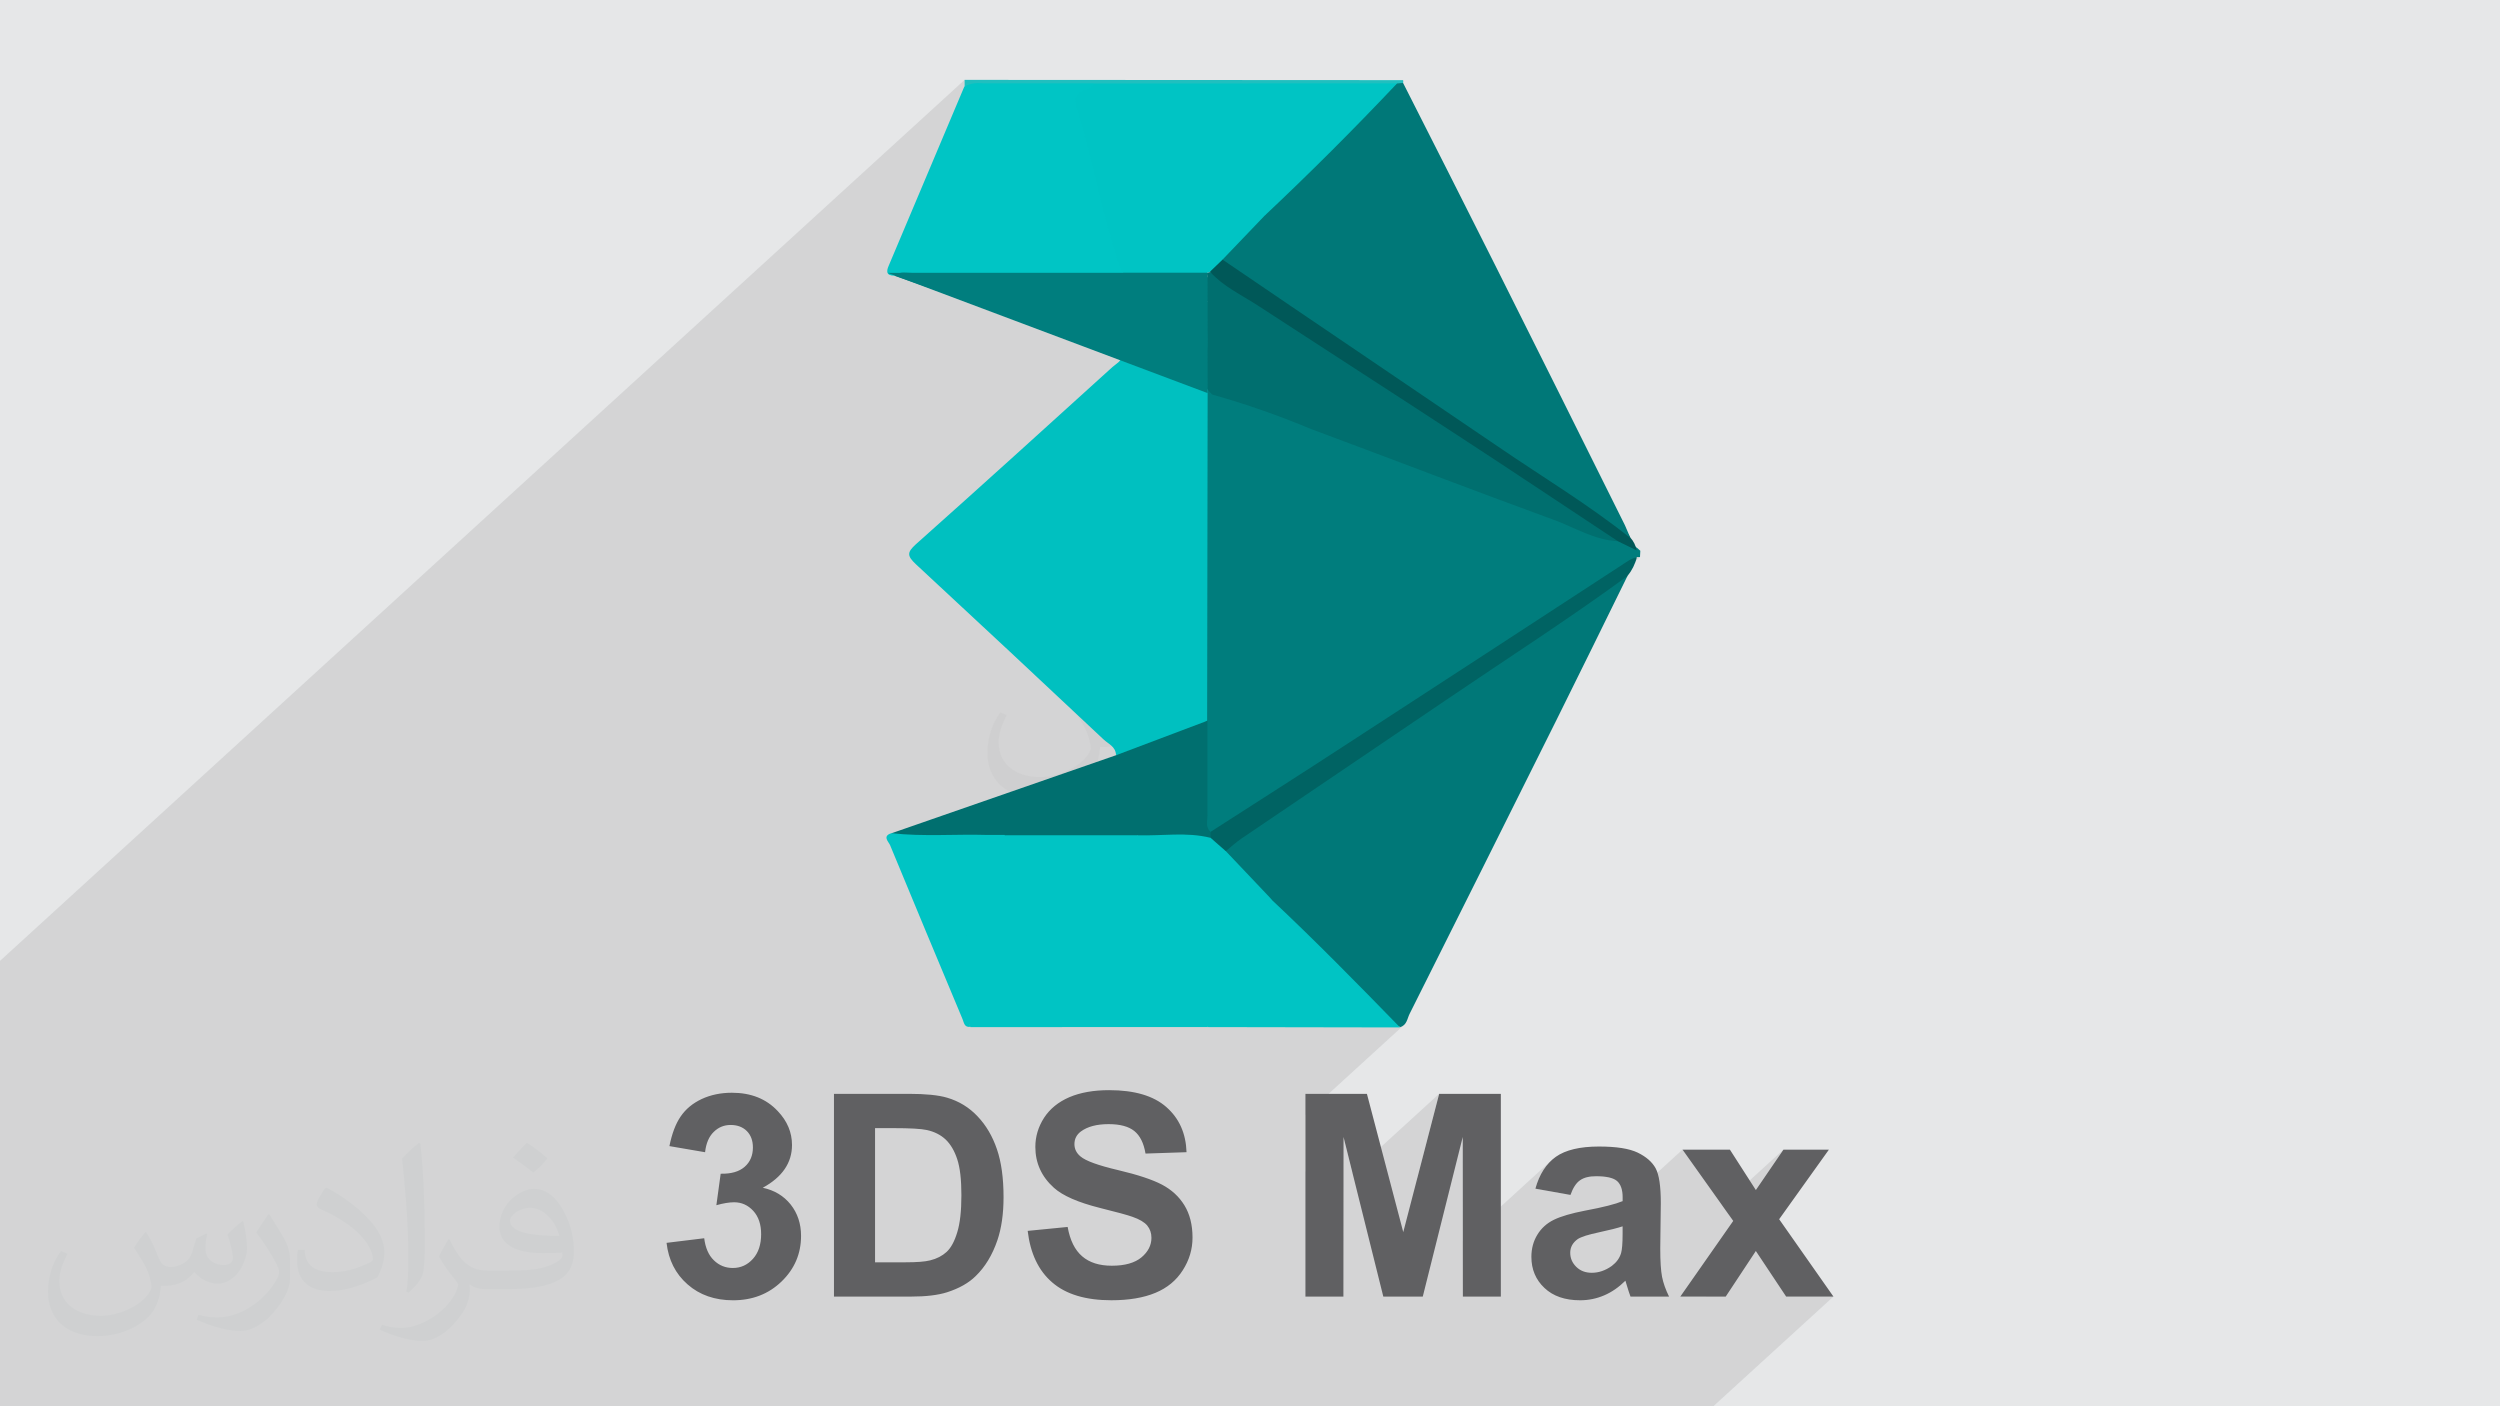 <?xml version="1.0" encoding="UTF-8"?>
<!DOCTYPE svg PUBLIC "-//W3C//DTD SVG 1.1//EN" "http://www.w3.org/Graphics/SVG/1.1/DTD/svg11.dtd">
<!-- Creator: CorelDRAW 2017 -->
<svg xmlns="http://www.w3.org/2000/svg" xml:space="preserve" width="3.703in" height="2.083in" version="1.1" style="shape-rendering:geometricPrecision; text-rendering:geometricPrecision; image-rendering:optimizeQuality; fill-rule:evenodd; clip-rule:evenodd"
viewBox="0 0 3703.33 2083.33"
 xmlns:xlink="http://www.w3.org/1999/xlink">
 <defs>
  <style type="text/css">
   <![CDATA[
    .fil13 {fill:#005858}
    .fil11 {fill:#006363}
    .fil10 {fill:#006F6F}
    .fil7 {fill:#007878}
    .fil4 {fill:#007D7D}
    .fil12 {fill:#007E7E}
    .fil6 {fill:#00C0C0}
    .fil9 {fill:#00C4C4}
    .fil8 {fill:#00C5C5}
    .fil5 {fill:#20BFBF}
    .fil0 {fill:#E6E7E8}
    .fil3 {fill:#606062;fill-rule:nonzero}
    .fil1 {fill:#373435;fill-opacity:0.031}
    .fil2 {fill:#373435;fill-opacity:0.102}
   ]]>
  </style>
 </defs>
 <g id="Layer_x0020_1">
  <polygon class="fil0" points="-0.18,0 3703.52,0 3703.52,2083.33 -0.18,2083.33 "/>
  <path class="fil1" d="M216.42 1825.52c7.07,10.82 11.65,21.12 16.13,32.46 3.33,6.66 5.1,19.04 20.7,19.04 4.58,0 11.13,-1.46 16.96,-4.68 6.56,-3.43 11.55,-8.63 14.15,-16.54l6.24 -21.02 15.19 -7.49 1.04 1.04c-2.08,8.01 -2.6,15.5 -2.6,21.43 0,17.69 15.19,24.35 27.26,24.35 7.07,0 13.42,-3.54 13.42,-9.88 0,-8.43 -3.54,-22.57 -8.11,-35.27 7.07,-7.07 14.15,-14.15 22.26,-19.87l1.25 0.63c3.54,14.98 5.52,29.86 5.52,39.64 0,9.68 -4.26,20.39 -7.8,27.46 -7.28,13.73 -20.19,24.76 -35.79,24.76 -11.86,0 -25.07,-6.04 -34.12,-16.96l-0.52 0c-8.53,10.51 -21.74,20.08 -42.86,20.08l-6.56 0c-1.04,13.94 -4.06,23.82 -8.63,32.67 -12.59,24.66 -49.94,42.03 -85.1,42.03 -48.9,0 -73.45,-28.3 -73.45,-65.85 0,-23.2 7.59,-44.84 19.25,-60.13l9.57 3.95c-7.28,13.94 -12.17,27.26 -12.17,40.06 0,35.17 28.61,51.91 61.59,51.91 30.59,0 68.46,-19.46 75.32,-42.03 -2.6,-24.66 -11.86,-36.2 -26.01,-58.78 4.26,-7.49 9.78,-14.98 16.65,-22.99l1.25 0 -0.01 -0.01zm563.98 -132.54c10.3,6.45 20.39,14.15 30.28,22.99 -5.52,7.7 -12.38,14.77 -20.91,21.02 -9.88,-8.01 -19.77,-14.88 -29.86,-22.16 6.87,-7.7 13.63,-15.19 20.5,-21.85l-0 0zm5.3 96.33c-16.65,0 -30.28,10.93 -30.28,19.04 0,17.48 33.29,22.78 73.14,22.57 -4.99,-20.39 -22.47,-41.61 -42.86,-41.61zm-37.35 93.11c21.64,0 40.57,-0.63 55.04,-4.26 16.13,-4.06 29.76,-12.28 29.76,-17.79 0,-1.56 0,-3.22 -0.52,-4.79 -9.05,0.83 -19.46,0.83 -28.51,0.83 -29.34,0 -51.81,-6.66 -60.65,-23.09 -2.19,-4.58 -3.74,-9.68 -3.74,-15.5 0,-15.81 6.87,-31.52 18.93,-42.24 10.09,-8.84 21.22,-14.36 32.56,-14.36 20.5,0 36.83,16.44 48.27,42.45 6.24,14.15 10.51,30.48 10.51,51.08 0,13.73 -3.74,25.28 -12.28,33.92 -15.92,15.4 -45.26,21.22 -90.2,21.22l-20.39 0 0 0 -5.31 0c-11.13,0 -19.14,-1.98 -25.49,-6.87l-1.04 0c0.31,2.6 0.52,5.2 0.52,7.49 0,10.09 -3.33,22.99 -10.09,33.29 -19.98,29.86 -41.61,42.65 -60.34,42.65 -18.93,0 -42.13,-7.28 -63.05,-16.75l3.74 -7.28c6.76,2.81 16.13,4.79 29.03,4.79 33.81,0 78.24,-32.67 83.75,-64.4 -1.25,-2.6 -3.54,-6.04 -6.76,-9.68 -9.88,-11.76 -16.13,-21.64 -21.95,-31.94 4.99,-9.88 9.57,-17.79 13.84,-24.87l1.77 -0.21c14.46,29.34 27.57,46.3 56.8,46.3l4.58 0 0 0 21.22 0 0 0zm-146.48 31.11c2.5,-13.52 2.7,-28.71 2.7,-42.97l0 -21.02c0,-39.22 -4.99,-96.34 -9.05,-133.37 7.07,-7.8 16.96,-16.75 24.76,-22.78l2.29 0.63c5.31,46.81 6.56,101.12 6.56,151.06 0,13.11 -0.52,26.01 -1.77,35.37 -0.73,11.86 -7.59,20.91 -22.26,34.54l-3.22 -1.46 0 -0zm-150.75 -62c0.73,18.41 9.78,33.08 41.41,33.08 19.66,0 36.31,-5.2 54.72,-14.04 3.33,-1.46 5.1,-3.43 5.1,-5.1 0,-11.55 -8.84,-26.84 -23.72,-40.78 -14.46,-13.11 -33.6,-24.66 -51.5,-32.35 -6.14,-2.6 -8.11,-5.41 -8.11,-8.01 0,-5.31 7.07,-16.44 12.9,-24.45l1.98 -0.21c20.5,10.72 43.38,26.63 60.34,44.43 15.4,16.33 24.97,32.87 24.97,50.87 0,13.31 -4.06,26.01 -10.61,37.56 -22.47,11.34 -46.4,19.98 -70.12,19.98 -28.82,0 -48.48,-13.52 -48.48,-45.36 0,-3.43 0,-8.74 1.25,-15.61l9.88 0 0 -0zm-52.12 -52.33l17.89 28.92c6.56,10.72 12.69,22.37 12.69,40.78l0 23.62c0,19.04 -12.17,39.43 -31.83,59.61 -15.4,13.73 -29.03,19.56 -41.61,19.56 -18.73,0 -40.16,-5.83 -64.92,-16.54l2.81 -7.28c7.8,2.19 16.85,3.85 27.98,3.85 35.58,-0.21 71.99,-26.22 88.64,-57.95 1.98,-3.64 2.7,-7.07 2.7,-9.36 0,-3.74 -1.98,-7.8 -3.54,-11.44 -9.05,-17.17 -19.14,-32.77 -30.28,-47.13 5.83,-9.26 11.65,-18.1 18,-26.84l1.46 0.21z"/>
  <path class="fil2" d="M-0.18 1423.53l1429 -1305.2 0 9.3 2.16 0.78 2.19 0.67 2.22 0.57 2.23 0.47 2.26 0.37 2.27 0.26 2.28 0.16 2.29 0.05 0.87 -0.01 0.87 -0.02 0.87 -0.04 0.87 -0.06 0.87 -0.07 0.86 -0.08 0.86 -0.1 0.86 -0.11 158.93 0 7.47 -6.82 -1.29 2.59 -1.67 2 -2.44 2.23 1.89 0 3.33 -2.56 0.38 -0.35 -0.32 0.3 -2.85 2.61 4.35 0 7.13 0.04 7.13 0.04 7.13 0.04 7.13 0.04 7.13 0.04 7.13 0.03 7.13 0.03 7.13 0.02 7.13 0.02 7.13 0.02 7.13 0.02 7.13 0.02 7.13 0.01 7.13 0.01 7.13 0 7.13 0 7.13 -0 7.13 -0 7.13 -0.01 7.13 -0.01 7.13 -0.01 7.13 -0.02 7.13 -0.02 7.13 -0.02 7.13 -0.02 7.13 -0.03 7.13 -0.03 7.13 -0.03 7.13 -0.04 7.13 -0.04 6.58 -0.04 7.8 -7.13 220.12 0 -5.62 5.94 2.64 -0.11 1.72 -0.26 1.67 -0.43 1.61 -0.59 1.54 -0.75 1.46 -0.9 1.37 -1.04 1.26 -1.18 -68.31 62.39 -5.95 6.07 -6.11 6.2 -6.12 6.19 -6.13 6.18 -6.14 6.17 -6.15 6.15 -6.16 6.14 -6.17 6.13 -6.18 6.11 -6.19 6.1 -6.2 6.09 -6.21 6.07 -6.21 6.06 -6.22 6.04 -6.24 6.04 -6.24 6.02 -6.25 6 -6.26 5.99 -6.27 5.98 -75.25 68.73 -1.12 1.4 -2.06 3.62 -1.37 4.13 -0.5 4.76 12.72 8.67 12.72 8.66 12.72 8.66 12.73 8.66 12.74 8.65 12.74 8.66 12.74 8.65 12.75 8.65 12.75 8.65 12.76 8.65 12.76 8.65 12.76 8.65 12.76 8.65 12.77 8.65 12.77 8.65 12.78 8.65 12.78 8.65 12.78 8.66 12.78 8.66 12.78 8.66 12.78 8.66 12.79 8.67 12.79 8.67 12.79 8.67 12.79 8.68 12.8 8.68 12.79 8.69 12.8 8.69 12.8 8.69 12.8 8.7 12.8 8.7 12.8 8.71 6.13 4.18 6.14 4.15 6.15 4.13 6.17 4.12 6.17 4.1 6.18 4.09 6.19 4.08 6.19 4.08 6.19 4.07 6.19 4.07 6.2 4.07 6.19 4.07 6.19 4.07 6.19 4.08 6.18 4.09 6.17 4.11 6.16 4.12 6.15 4.14 6.14 4.15 6.12 4.18 6.11 4.2 6.09 4.23 6.07 4.26 6.05 4.29 6.03 4.32 6 4.36 5.98 4.4 5.95 4.44 5.93 4.48 5.9 4.53 5.86 4.58 5.83 4.63 -9.8 8.94 19.11 9.3 -61.71 56.36 5.06 -3.35 5.92 -4.02 5.87 -4.09 5.82 -4.15 5.77 -4.22 5.72 -4.28 5.67 -4.34 5.61 -4.41 5.56 -4.47 5.5 -4.53 5.44 -4.58 4.72 0 -74.55 68.09 6.69 -4.68 3.87 -2.72 29.78 -27.2 -2.11 1.94 -27.61 25.22 4.32 -3.04 8.24 -5.83 8.22 -5.86 8.2 -5.89 8.18 -5.91 8.15 -5.94 -192.7 176 1.13 3.53 -27.85 25.43 3.4 0.05 3.48 0 3.56 -0.02 3.61 -0.04 3.64 -0.07 3.63 -0.11 3.6 -0.17 3.54 -0.23 3.45 -0.31 0.17 0.59 0.13 0.6 0.09 0.6 0.06 0.6 0.04 0.61 0.02 0.6 0.01 0.59 0 0.59 -0.62 2.18 -1.76 2.35 -47.47 43.36 1.97 -0.2 6.44 -0.83 6.1 -1 5.76 -1.18 5.42 -1.36 5.09 -1.55 4.75 -1.74 4.42 -1.93 4.1 -2.13 3.78 -2.34 3.46 -2.56 3.14 -2.78 -309.32 282.52 2.59 2.59 5.29 5.28 5.29 5.28 5.29 5.28 5.29 5.28 5.28 5.28 5.29 5.28 5.28 5.28 5.29 5.28 5.28 5.28 5.29 5.28 5.28 5.28 5.28 5.28 5.28 5.28 5.28 5.28 5.28 5.28 5.28 5.28 5.28 5.28 5.28 5.28 5.28 5.28 5.28 5.28 5.28 5.28 5.28 5.28 5.28 5.28 5.28 5.28 2.69 3.03 2.86 2.87 3.01 2.69 3.16 2.52 3.3 2.33 3.43 2.14 3.56 1.93 3.67 1.73 3.3 -1.38 2.57 -1.93 -146.26 133.59 0 84.05 56.44 -51.55 13.3 53.35 128.39 -117.27 -32.62 125.59 67.53 -61.68 0.12 154.59 132.6 -121.11 -2.44 2.24 -2.34 2.37 -2.24 2.5 -2.14 2.63 -2.05 2.76 -1.94 2.88 -1.85 3.01 -1.75 3.14 -1.65 3.27 -1.54 3.4 -1.45 3.53 -1.34 3.66 -1.24 3.79 -1.14 3.92 43.78 7.78 20.13 -18.39 2.13 -1.67 2.25 -1.46 2.46 -1.25 2.67 -1.05 2.88 -0.85 3.09 -0.66 3.31 -0.46 3.52 -0.28 3.74 -0.09 5.46 0.11 5 0.33 4.56 0.55 4.11 0.77 3.65 1 3.2 1.22 2.76 1.45 2.3 1.69 1.92 1.95 1.67 2.24 1.41 2.54 1.16 2.84 0.9 3.14 0.65 3.44 0.39 3.74 0.13 4.04 0 5.82 -56.84 51.92 2.02 -0.68 4.18 -1.25 1.63 -0.44 137.78 -125.84 58.89 82.79 90.65 -82.79 -40.91 59.85 -40.04 36.57 6.51 9.15 -78.42 112.13 -0 0 38.02 0 73.93 -67.52 44.89 67.52 70.1 0 -177.93 162.51 -2538.26 0 0 -659.8zm1872.96 -1103.44l0 0zm196.92 -196.67l-6.55 5.98 -0 0 6.55 -5.98z"/>
  <g id="_1542660363408">
   <path class="fil1" d="M1607.91 1027.52c6.97,10.71 11.55,21.01 16.13,32.35 3.22,6.66 4.99,19.04 20.6,19.04 4.58,0 11.13,-1.46 16.96,-4.68 6.56,-3.43 11.55,-8.53 14.04,-16.54l6.35 -20.91 15.09 -7.49 1.04 1.04c-1.98,7.9 -2.5,15.39 -2.5,21.43 0,17.58 15.09,24.24 27.26,24.24 7.07,0 13.31,-3.43 13.31,-9.88 0,-8.43 -3.54,-22.47 -8.11,-35.16 7.07,-7.07 14.15,-14.15 22.26,-19.87l1.25 0.63c3.54,14.98 5.52,29.75 5.52,39.63 0,9.57 -4.26,20.29 -7.8,27.36 -7.28,13.73 -20.19,24.66 -35.79,24.66 -11.86,0 -24.97,-5.93 -34.02,-16.96l-0.52 0c-8.63,10.51 -21.74,20.19 -42.86,20.19l-6.56 0c-1.04,13.94 -4.06,23.82 -8.53,32.56 -12.69,24.66 -49.94,42.03 -85,42.03 -48.9,0 -73.35,-28.3 -73.35,-65.75 0,-23.2 7.49,-44.84 19.14,-60.03l9.57 3.85c-7.28,13.94 -12.07,27.15 -12.07,40.06 0,35.17 28.51,51.91 61.48,51.91 30.48,0 68.35,-19.56 75.11,-42.03 -2.5,-24.66 -11.86,-36.2 -26.01,-58.78 4.37,-7.49 9.88,-14.98 16.65,-22.89l1.35 0 0 0 0 0 0 -0.01zm563.25 -132.44c10.3,6.45 20.39,14.15 30.17,22.99 -5.52,7.7 -12.28,14.77 -20.91,20.91 -9.78,-7.91 -19.66,-14.77 -29.76,-22.06 6.87,-7.7 13.63,-15.19 20.5,-21.85zm5.31 96.24c-16.65,0 -30.28,10.93 -30.28,19.04 0,17.37 33.29,22.78 73.04,22.57 -4.99,-20.39 -22.37,-41.61 -42.76,-41.61zm-37.35 93c21.64,0 40.57,-0.63 54.93,-4.26 16.13,-4.06 29.76,-12.28 29.76,-17.79 0,-1.56 0,-3.22 -0.52,-4.79 -9.05,0.94 -19.35,0.94 -28.51,0.94 -29.24,0 -51.6,-6.66 -60.44,-23.2 -2.29,-4.47 -3.74,-9.68 -3.74,-15.4 0,-15.92 6.76,-31.52 18.83,-42.24 10.09,-8.74 21.22,-14.36 32.56,-14.36 20.39,0 36.83,16.54 48.17,42.45 6.24,14.15 10.51,30.38 10.51,50.97 0,13.73 -3.74,25.28 -12.28,33.92 -15.92,15.4 -45.15,21.22 -89.99,21.22l-20.5 0 0 0 -5.31 0c-11.03,0 -19.14,-1.98 -25.39,-6.87l-1.04 0c0.21,2.5 0.52,5.1 0.52,7.49 0,10.09 -3.33,22.89 -10.09,33.19 -19.98,29.76 -41.61,42.65 -60.24,42.65 -18.93,0 -42.13,-7.28 -63.05,-16.75l3.74 -7.28c6.87,2.81 16.13,4.68 29.03,4.68 33.81,0 78.13,-32.56 83.65,-64.19 -1.25,-2.6 -3.43,-6.04 -6.76,-9.68 -9.78,-11.76 -16.13,-21.64 -21.95,-31.94 5.1,-9.88 9.57,-17.79 13.94,-24.87l1.67 -0.21c14.46,29.34 27.57,46.3 56.8,46.3l4.47 0 0 0 21.22 0 0 0 0 0 0 0zm-146.28 31.11c2.5,-13.52 2.7,-28.71 2.7,-42.86l0 -21.02c0,-39.22 -4.99,-96.23 -9.05,-133.27 7.07,-7.8 16.96,-16.75 24.76,-22.78l2.19 0.63c5.31,46.71 6.66,101.02 6.66,150.85 0,13.11 -0.52,26.01 -1.77,35.37 -0.83,11.86 -7.59,20.81 -22.26,34.54l-3.22 -1.46 0 0 0 0 0 -0zm-150.54 -62c0.73,18.41 9.78,32.98 41.3,32.98 19.66,0 36.31,-5.1 54.72,-13.84 3.22,-1.56 4.99,-3.43 4.99,-5.2 0,-11.55 -8.74,-26.74 -23.72,-40.67 -14.36,-13.11 -33.5,-24.66 -51.39,-32.35 -6.04,-2.6 -8.01,-5.41 -8.01,-7.91 0,-5.41 7.07,-16.54 12.8,-24.45l2.08 -0.21c20.39,10.72 43.28,26.53 60.24,44.32 15.4,16.33 24.97,32.77 24.97,50.77 0,13.31 -4.06,26.01 -10.61,37.56 -22.47,11.34 -46.4,19.87 -70.12,19.87 -28.71,0 -48.38,-13.42 -48.38,-45.15 0,-3.43 0,-8.84 1.25,-15.71l9.88 0 0 0 0 0 0 -0zm-52.02 -52.22l17.89 28.92c6.56,10.71 12.59,22.26 12.59,40.67l0 23.62c0,19.04 -12.17,39.43 -31.83,59.51 -15.3,13.73 -28.92,19.56 -41.51,19.56 -18.73,0 -40.16,-5.83 -64.81,-16.54l2.7 -7.28c7.91,2.19 16.96,3.85 28.09,3.85 35.48,-0.21 71.78,-26.11 88.43,-57.84 1.98,-3.64 2.81,-7.07 2.81,-9.47 0,-3.64 -2.08,-7.7 -3.54,-11.34 -9.05,-17.17 -19.14,-32.77 -30.28,-47.13 5.83,-9.15 11.55,-18 17.89,-26.74l1.56 0.21 0 0 0 0 0 0z"/>
   <path class="fil3" d="M987.33 1841.2l55.79 -6.83c1.76,14.32 6.56,25.22 14.32,32.7 7.76,7.57 17.09,11.36 28.07,11.36 11.82,0 21.71,-4.53 29.83,-13.58 8.04,-8.96 12.1,-21.15 12.1,-36.57 0,-14.41 -3.88,-25.96 -11.64,-34.45 -7.76,-8.41 -17.18,-12.75 -28.36,-12.75 -7.3,0 -16.07,1.48 -26.32,4.34l6.37 -46.65c15.51,0.37 27.34,-3.05 35.56,-10.25 8.13,-7.11 12.19,-16.72 12.19,-28.63 0,-10.16 -2.96,-18.2 -8.96,-24.29 -6,-6 -14.04,-9.05 -24.02,-9.05 -9.89,0 -18.2,3.51 -25.12,10.35 -7.02,6.83 -11.27,16.81 -12.75,30.02l-52.83 -9.05c3.69,-18.29 9.14,-32.98 16.63,-43.87 7.48,-10.99 17.83,-19.58 31.13,-25.86 13.3,-6.19 28.26,-9.33 44.8,-9.33 28.26,0 50.89,8.96 67.89,27.15 14.13,14.78 21.15,31.59 21.15,50.24 0,26.42 -14.41,47.57 -43.32,63.36 17.28,3.69 30.94,11.92 41.29,24.75 10.25,12.93 15.43,28.45 15.43,46.55 0,26.42 -9.61,48.95 -28.82,67.52 -19.21,18.56 -43.13,27.89 -71.86,27.89 -27.07,0 -49.6,-7.85 -67.43,-23.55 -17.92,-15.7 -28.26,-36.2 -31.13,-61.51l0 0zm248 -220.75l110.65 0c24.94,0 43.96,1.85 56.99,5.72 17.55,5.17 32.7,14.41 45.17,27.71 12.56,13.21 22.07,29.37 28.63,48.67 6.56,19.12 9.79,42.86 9.79,70.94 0,24.76 -3.05,46 -9.14,63.92 -7.48,21.89 -18.2,39.53 -32.14,53.02 -10.44,10.35 -24.67,18.29 -42.49,24.02 -13.39,4.25 -31.22,6.37 -53.57,6.37l-113.88 0 0 -300.37zm60.87 50.8l0 198.77 45.07 0c16.81,0 29,-0.92 36.48,-2.86 9.89,-2.4 18.01,-6.65 24.38,-12.47 6.47,-5.91 11.73,-15.52 15.8,-29 4.16,-13.39 6.19,-31.77 6.19,-54.96 0,-23.28 -2.03,-41.01 -6.19,-53.48 -4.06,-12.38 -9.79,-22.07 -17.09,-29.09 -7.39,-6.93 -16.63,-11.64 -27.99,-14.13 -8.41,-1.85 -24.94,-2.77 -49.6,-2.77l-27.06 0zm226.11 152.22l59.21 -5.82c3.51,19.77 10.71,34.27 21.52,43.5 10.81,9.33 25.4,13.94 43.87,13.94 19.4,0 34.08,-4.16 43.96,-12.38 9.79,-8.22 14.78,-17.92 14.78,-29 0,-7.11 -2.13,-13.11 -6.19,-18.1 -4.15,-4.99 -11.45,-9.33 -21.8,-12.93 -7.02,-2.58 -23.09,-6.93 -48.3,-13.21 -32.33,-8.13 -55.05,-18.01 -68.17,-29.83 -18.38,-16.53 -27.53,-36.76 -27.53,-60.59 0,-15.33 4.34,-29.74 12.93,-43.13 8.68,-13.3 21.15,-23.46 37.41,-30.48 16.26,-6.93 35.84,-10.44 58.93,-10.44 37.59,0 65.85,8.31 84.79,25.03 19.03,16.72 29,38.89 29.93,66.87l-60.78 2.03c-2.59,-15.52 -8.13,-26.6 -16.63,-33.44 -8.41,-6.74 -21.15,-10.16 -38.05,-10.16 -17.55,0 -31.22,3.61 -41.1,10.9 -6.28,4.71 -9.52,10.9 -9.52,18.75 0,7.11 2.96,13.21 8.96,18.2 7.67,6.56 26.14,13.3 55.6,20.22 29.46,6.93 51.17,14.22 65.21,21.61 14.13,7.48 25.21,17.64 33.16,30.57 7.94,12.93 12.01,28.82 12.01,47.84 0,17.18 -4.8,33.35 -14.41,48.31 -9.51,15.05 -23,26.23 -40.55,33.52 -17.46,7.3 -39.26,11 -65.3,11 -37.96,0 -67.15,-8.78 -87.47,-26.33 -20.41,-17.45 -32.51,-42.95 -36.48,-76.48l0 0.01zm411.48 97.35l0 -300.37 91.07 0 53.85 204.86 53.2 -204.86 91.35 0 0 300.37 -56.25 0 -0.19 -236.45 -59.21 236.45 -58.46 0 -58.93 -236.45 -0.19 236.45 -56.25 0zm392.64 -150.64l-52 -9.24c5.82,-21.24 15.98,-36.94 30.29,-47.19 14.41,-10.16 35.75,-15.24 63.91,-15.24 25.68,0 44.8,2.96 57.45,9.05 12.47,6.09 21.33,13.76 26.51,23.19 5.08,9.33 7.67,26.51 7.67,51.44l-0.83 67.15c0,19.12 0.92,33.25 2.68,42.3 1.85,9.14 5.26,18.84 10.35,29.19l-57.08 0c-1.48,-3.78 -3.32,-9.42 -5.54,-16.81 -0.92,-3.42 -1.57,-5.63 -2.03,-6.74 -9.79,9.7 -20.22,16.91 -31.41,21.7 -11.17,4.8 -23.09,7.3 -35.74,7.3 -22.35,0 -39.99,-6.09 -52.83,-18.29 -12.84,-12.1 -19.31,-27.43 -19.31,-46.09 0,-12.19 2.96,-23.19 8.87,-32.79 5.82,-9.61 14.04,-16.99 24.66,-22.17 10.53,-5.08 25.77,-9.52 45.72,-13.39 26.88,-4.99 45.54,-9.79 55.88,-14.13l0 -5.82c0,-11.17 -2.77,-19.12 -8.22,-23.92 -5.54,-4.8 -15.89,-7.11 -31.04,-7.11 -10.25,0 -18.2,1.94 -23.92,6.1 -5.82,4.06 -10.44,11.27 -14.04,21.52l0 -0zm77.22 46.55c-7.39,2.49 -19.03,5.45 -35.01,8.87 -15.98,3.42 -26.42,6.74 -31.41,9.98 -7.48,5.36 -11.17,12.1 -11.17,20.32 0,8.04 2.96,14.96 8.96,20.87 6,5.91 13.67,8.78 23,8.78 10.25,0 20.23,-3.42 29.65,-10.16 6.93,-5.26 11.55,-11.54 13.76,-19.12 1.38,-4.9 2.22,-14.22 2.22,-27.99l0 -11.54zm85.43 104.09l78.42 -112.13 -75.09 -105.57 70.2 0 38.43 59.85 40.91 -59.85 67.33 0 -73.7 103.08 80.44 114.62 -70.1 0 -44.89 -67.52 -44.61 67.52 -67.33 0 0 -0z"/>
   <path class="fil4" d="M2429.42 825.23l-4.72 0c-28.89,24.6 -60.3,46.8 -93.29,65.67 -120.13,77.9 -240.08,155.98 -359.86,234.24 -51.49,33.63 -102.86,67.38 -154.98,100.01 -9.18,5.7 -18.74,16.13 -30.9,4.34 -7.2,-17.13 -4.09,-35.12 -4.22,-52.74 0,-36.36 -0.75,-72.59 0,-108.94 -1.37,-155.6 0,-311.2 0,-466.8 -0,-0.37 -0.01,-0.74 -0.01,-1.12 0,-5.06 0.68,-10.13 2,-15.01 3.97,-13.03 12.41,-7.57 20.84,-5.33 52.37,15.51 102.99,35.74 153.86,55.34 136.49,52.61 274.84,101.38 411.21,155.1 7.92,3.26 16.3,5.45 24.81,6.45 10.94,3.32 21.33,8.41 30.66,15.02l5.09 4.47 -0.5 9.3z"/>
   <path class="fil5" d="M2078.51 118.7c0.14,0.67 0.22,1.36 0.22,2.05 0,0.69 -0.07,1.37 -0.22,2.05 -2.89,3.65 -7.15,5.99 -11.79,6.45 -72.46,3.23 -144.8,1.12 -217.27,1.24 -76.02,0.49 -152.04,0.49 -228.06,-0l-167.76 0c-2.29,0.32 -4.61,0.48 -6.92,0.48 -6.12,0 -12.19,-1.13 -17.89,-3.34l0 -9.3 649.69 0.37z"/>
   <path class="fil6" d="M1788.91 577.31l-0.75 490.25c-25.69,19.98 -57.2,26.93 -86.85,38.22 -15.26,5.83 -29.66,18.12 -48.15,12.41 -0.74,-12.41 -11.42,-16.13 -18.36,-22.71 -92.4,-86.86 -185.09,-173.38 -278.07,-259.58 -13.15,-12.41 -13.4,-17.5 0,-29.66 97.53,-86.86 194.44,-174.83 291.22,-262.56 5.46,-4.96 13.65,-8.19 13.9,-17.49l2.98 -1.61c32.88,6.08 62.04,22.33 93.19,33.25 10.17,7.32 26.93,3.35 30.9,19.48z"/>
   <path class="fil7" d="M2410.8 853.4c-34.99,70.97 -69.61,142.07 -104.97,212.93 -72.38,145.26 -144.93,290.39 -217.64,435.41 -3.6,7.07 -4.09,17 -14.02,19.85 -9.93,-4.33 -18.74,-10.93 -25.69,-19.24 -56.33,-56.33 -112.71,-112.62 -169.13,-168.87 -16.63,-17.25 -34,-33.75 -50.63,-51 -6.2,-6.45 -14.64,-12.41 -13.4,-22.95 4.75,-9.01 11.94,-16.55 20.72,-21.72 86.36,-58.4 172.76,-116.72 259.21,-174.96l295.69 -200.39c5.83,-4.46 10.55,-12.16 19.85,-9.06z"/>
   <path class="fil8" d="M1428.57 128.01c6.46,-3.27 13.61,-4.98 20.85,-4.98 1.99,0 3.98,0.13 5.95,0.38l164.53 0c0,1.61 1.12,3.85 0,4.46 -24.81,17.25 -16.63,39.21 -10.05,62.04 19.23,65.14 31.64,131.9 52.61,196.55 2.61,8.19 5.83,16.87 -5.21,22.21 -8.05,2.18 -16.37,3.28 -24.72,3.28 -2.51,0 -5.04,-0.11 -7.54,-0.3 -83.76,0 -167.51,0 -251.27,0 -16.38,0 -32.26,-4.22 -48.64,-3.22 -12.41,0 -12.41,-6.33 -8.56,-15.01l112.04 -265.41z"/>
   <path class="fil9" d="M1815.83 1260.88l66.13 69.74c1.98,2.61 3.85,6.2 0.99,8.31 -31.52,23.94 -34.62,63.28 -51.87,94.92 -15.63,28.54 -22.58,61.3 -42.56,87.72l-215.28 0c-6.82,-10.42 0,-19.6 3.48,-28.54 30.11,-73.29 61.87,-145.88 95.3,-217.77 6.45,-13.9 4.59,-30.89 17,-42.19 14.78,-2.61 29.83,-3.98 44.87,-3.98 18.63,0 37.22,2.06 55.38,6.07 12.95,2.95 23.2,12.86 26.57,25.7l0 0z"/>
   <path class="fil9" d="M1685.42 1237.43c1.3,3.74 1.95,7.67 1.95,11.63 0,6.68 -1.88,13.24 -5.43,18.89 -37.22,83.88 -77.8,166.77 -108.7,253.63l-135.74 0c-21.84,-43.8 -37.23,-86.85 -12.41,-136.49 23.24,-47.17 43.59,-95.98 61.13,-145.45 1.56,-3.63 4.6,-6.45 8.36,-7.67 35.22,-2.22 71.27,-3.28 106.69,-3.28 22.27,0 44.96,0.43 67.02,1.27 0.5,-0.01 0.99,-0.03 1.48,-0.03 6.08,0 11.85,2.76 15.66,7.5l0 0z"/>
   <path class="fil10" d="M1685.42 1237.43l-196.42 0c-5.54,4.38 -12.41,6.77 -19.48,6.77 -0.7,0 -1.41,-0.02 -2.11,-0.07 -41.69,0 -83.38,0.74 -125.07,0 -8.19,0 -17.37,0 -21.84,-9.68l333.41 -115.89 134.75 -50.87c0,46.9 0,93.8 0,140.71 0,8.06 -3.1,17.12 4.47,23.95 1.31,1.08 2.08,2.7 2.08,4.4 0,1.7 -0.76,3.32 -2.08,4.41 -35.61,-8.93 -71.72,-2.61 -107.7,-3.72z"/>
   <path class="fil9" d="M1788.41 1521.58c18.61,-56.95 48.52,-109.31 68.74,-165.52 4.84,-13.28 21.84,-12.41 24.81,-24.82 66.14,62.04 129.05,126.19 191.96,190.84l-285.52 -0.5z"/>
   <path class="fil9" d="M1320.49 1234.33c47.65,5.33 95.42,1.11 143.07,2.61l24.81 0c0.93,3.1 1.4,6.33 1.4,9.57 0,5.63 -1.43,11.18 -4.13,16.11 -23.82,51.24 -46.78,102.99 -67.25,155.6 -10.67,27.42 7.2,53.85 12.41,80.65 1.76,7.51 4.03,14.97 6.7,22.2 -9.18,1.61 -9.56,-6.33 -11.79,-11.54 -35.99,-85.86 -71.77,-171.76 -107.34,-257.71 -1.98,-4.59 -11.91,-13.28 2.11,-17.5z"/>
   <path class="fil11" d="M1793.25 1241.15l0 -8.81c67.87,-43.68 135.87,-86.85 203.49,-131.03 139.22,-90.5 278.36,-181.12 417.41,-271.87 3.4,-1.74 6.99,-3.12 10.67,-4.09 -2.54,10.26 -7.34,19.86 -14.03,28.04 -86.85,63.53 -177.81,121.97 -267.02,182.52 -101.41,68.74 -202.87,137.44 -304.37,206.1 -8.31,5.58 -15.76,12.41 -23.57,18.98l-22.58 -19.85z"/>
   <path class="fil12" d="M1325.08 408.56c7.94,-7.2 17.74,-4.09 26.8,-4.22 103.4,0 206.8,0 310.2,0 5.44,-4.54 12.32,-7.04 19.41,-7.04 0.77,0 1.55,0.03 2.31,0.09 33.38,0.74 66.88,-3.47 100.01,2.73 2.5,1.04 4.57,2.93 5.83,5.33 -3.97,12.41 -15.02,10.55 -23.08,9.43 -54.72,-7.81 -101.13,10.67 -144.68,41.69 -16.5,11.79 -39.7,15.63 -44.05,40.45l-252.76 -88.47z"/>
   <path class="fil12" d="M1577.84 496.78c-5.96,-9.93 -6.95,-18.24 4.84,-24.81 33.5,-20.72 69.11,-37.22 101.75,-59.93 10.18,-6.95 28.67,-2.23 43.31,-2.48 20.1,0 40.33,0 60.43,0 4.49,5.9 6.93,13.11 6.93,20.52 0,4.45 -0.88,8.87 -2.58,12.98 -18.49,16.87 -42.19,24.81 -63.16,37.22 -23.08,13.77 -49.63,22.95 -66.76,45.17l0 1.37c-28.68,-8.28 -57.11,-18.39 -84.7,-30.01l-0.04 -0.02z"/>
   <path class="fil10" d="M1788.41 446.16c0,-12.49 0,-24.9 0,-37.22 0.04,-0.74 0.06,-1.49 0.06,-2.23 0,-0.74 -0.02,-1.5 -0.06,-2.24 1.36,-0.94 2.98,-1.44 4.64,-1.44 0.61,0 1.22,0.07 1.81,0.2 59.68,35.37 116.76,74.45 174.95,112.54 135.25,87.52 270.46,175.5 405.63,263.93 8.44,5.46 20.97,8.31 21.22,22.09 -34.37,-1.61 -63.41,-20.1 -94.55,-31.52 -120.36,-43.93 -239.98,-90.08 -359.84,-134.63 -47.21,-19.69 -95.77,-36.8 -144.94,-50.67 -3.23,-0.74 -5.59,-5.09 -8.44,-7.69l-32.63 -14.89c0,-1.49 -0.87,-3.85 0,-4.47 30.15,-21.09 25.93,-52.86 25.81,-83.38 -0.32,-2.03 -0.49,-4.14 -0.49,-6.25 0,-7.89 2.39,-15.61 6.83,-22.12l0 -0z"/>
   <path class="fil13" d="M2396.66 801.78c-81.02,-53.48 -161.31,-107.33 -242.95,-160.44 -96.91,-63.41 -194.19,-125.94 -291.22,-189.22 -23.95,-15.63 -50.38,-27.55 -70.11,-49.63 0.44,-11.07 9.28,-19.96 20.35,-20.47 8.35,2.02 16.1,6.03 22.58,11.67 175.2,120.23 352.27,237.74 527.85,357.35 19.23,13.15 40.45,23.7 51.99,45.42 4.79,5.3 8.02,11.83 9.31,18.86l-27.8 -13.52z"/>
   <path class="fil7" d="M2415.15 797.06c-62.04,-49.63 -129.91,-90.21 -195.18,-134.88 -136.49,-92.94 -272.98,-184.88 -408.6,-277.32 0,-13.65 11.17,-19.23 18.61,-27.17 12.41,-14.02 26.93,-27.05 40.2,-40.7 57.57,-56.95 114.65,-114.53 171.98,-171.85 7.76,-8.74 17.08,-16.04 27.43,-21.47l8.81 -0.87c45.17,89.21 90.58,178.43 135.37,267.89 64.69,129.05 129.12,258.17 193.31,387.39 2.85,6.2 5.33,12.66 8.06,18.98z"/>
   <path class="fil9" d="M1872.78 320.09l-62.04 64.77 -18.86 18.11 -3.85 1.12 -125.94 0c-29.16,-81.03 -42.44,-166.39 -68.12,-248.17 -0.7,-1.84 -1.06,-3.8 -1.06,-5.77 0,-6.75 4.18,-12.8 10.49,-15.2 5.96,-3.35 13.77,-3.47 16.63,-11.29l229.18 0c-11.04,27.55 -3.85,53.98 4.34,80.65 9.06,29.53 12.41,60.68 23.95,89.71 0.87,2.77 1.31,5.65 1.31,8.56 0,6.34 -2.13,12.51 -6.03,17.5l0 0z"/>
   <path class="fil9" d="M1872.78 320.09c6.82,-22.09 -8.81,-39.83 -12.41,-60.06 -5.92,-30.22 -13.82,-60.57 -23.24,-89.97 -1.41,-4.43 -2.15,-9.07 -2.15,-13.74 0,-12.53 5.3,-24.5 14.59,-32.91l220.12 0c-64.02,67.83 -129.67,133.39 -196.92,196.67z"/>
   <path class="fil12" d="M1788.41 446.16c0,14.52 0,29.16 0,43.68 1.74,29.91 0,58.2 -32.38,72.46 -31.65,-10.7 -63.1,-23.28 -93.5,-37.26 -0.51,-1.41 -0.75,-2.93 -0.75,-4.44 0,-4.82 2.34,-9.35 6.28,-12.14 39.58,-21.84 76.31,-49.02 120.36,-62.29z"/>
   <polygon class="fil12" points="1788.53,404.22 1788.91,582.4 1314.78,404.22 "/>
  </g>
 </g>
</svg>

